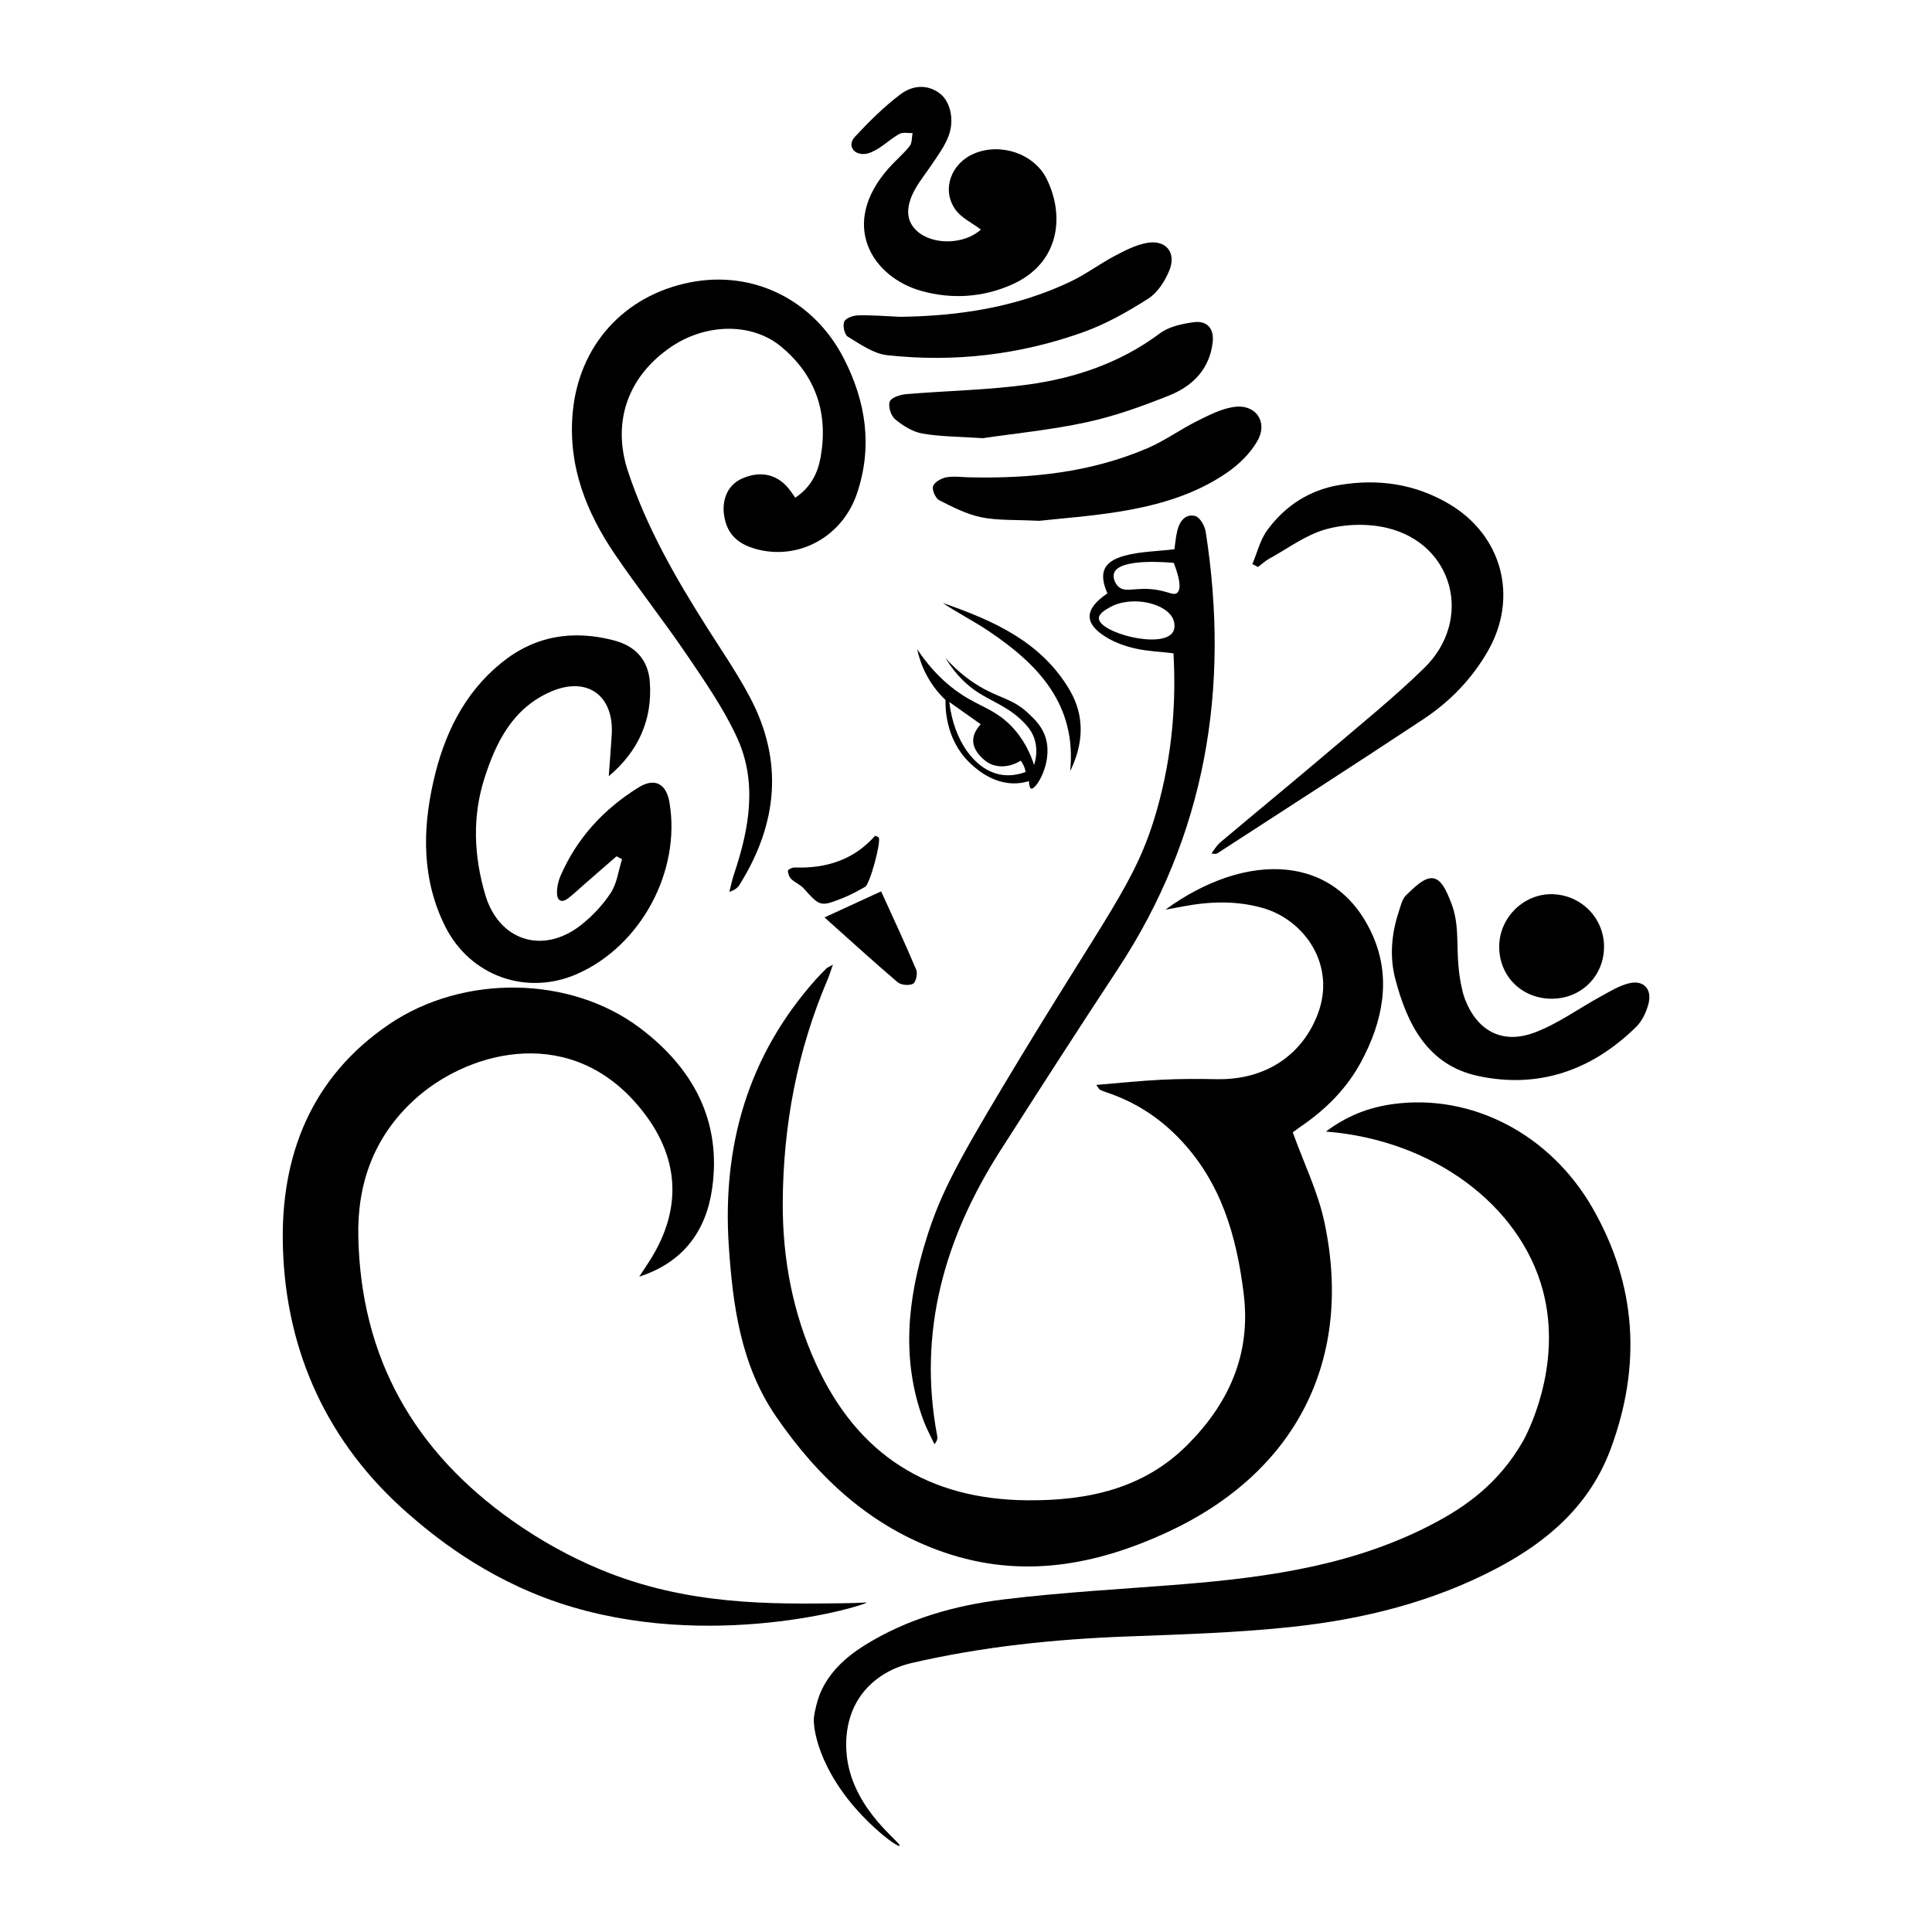 <?xml version="1.0" encoding="UTF-8"?> <svg xmlns="http://www.w3.org/2000/svg" xmlns:xlink="http://www.w3.org/1999/xlink" width="500" zoomAndPan="magnify" viewBox="0 0 375 375" height="500" preserveAspectRatio="xMidYMid meet" version="1.0"><defs><clipPath id="74fd0ae8e6"><path d="M 157 213 L 317 213 L 317 358.801 L 157 358.801 Z M 157 213 " clip-rule="nonzero"></path></clipPath><clipPath id="9fb49923ee"><path d="M 54.414 191 L 169 191 L 169 316 L 54.414 316 Z M 54.414 191 " clip-rule="nonzero"></path></clipPath><clipPath id="ed2f46c5bb"><path d="M 165 16.051 L 206 16.051 L 206 58 L 165 58 Z M 165 16.051 " clip-rule="nonzero"></path></clipPath><clipPath id="33f0f91c6f"><path d="M 270 170 L 320.664 170 L 320.664 210 L 270 210 Z M 270 170 " clip-rule="nonzero"></path></clipPath></defs><path fill="#000000" d="M 161.668 187.23 C 161.195 188.566 160.965 189.344 160.652 190.086 C 154.723 203.949 151.996 218.516 151.93 233.504 C 151.887 244.324 153.871 254.891 158.438 264.844 C 166.48 282.367 180.16 291.066 199.457 291.207 C 211.086 291.289 221.902 289 230.406 280.52 C 238.441 272.5 242.844 262.941 241.41 251.199 C 240.035 239.918 237.008 229.406 228.871 220.961 C 224.906 216.84 220.23 213.848 214.805 212.035 C 214.367 211.891 213.926 211.727 213.508 211.523 C 213.363 211.461 213.285 211.25 212.789 210.582 C 217.234 210.215 221.336 209.777 225.453 209.574 C 228.996 209.398 232.559 209.391 236.109 209.469 C 245.512 209.664 252.645 204.918 255.738 196.938 C 259.445 187.355 253.211 178.516 245.027 176.219 C 239.949 174.793 234.852 174.957 229.734 175.918 C 228.773 176.102 227.809 176.27 226.203 176.566 C 241.863 165.16 259.504 165.535 266.535 181.789 C 270.074 189.973 268.371 198.332 264.203 206.086 C 261.453 211.203 257.449 215.238 252.68 218.523 C 251.926 219.039 251.191 219.586 250.922 219.781 C 253.086 225.789 255.805 231.324 257.055 237.168 C 262.773 263.906 251.578 285.773 226.73 297.328 C 212.688 303.855 198.301 306.504 183.195 301.293 C 169.148 296.449 158.891 286.969 150.641 274.957 C 143.781 264.965 142.242 253.457 141.461 241.875 C 140.16 222.418 145.172 204.848 158.41 190.047 C 159.031 189.352 159.688 188.684 160.352 188.023 C 160.5 187.84 160.777 187.742 161.668 187.23 Z M 161.668 187.23 " fill-opacity="1" fill-rule="nonzero"></path><g clip-path="url(#74fd0ae8e6)"><path fill="#000000" d="M 157.992 333.293 C 158.215 331.625 158.727 330 158.727 330 C 159 329.129 159.234 328.574 159.234 328.574 C 160.914 324.672 164 321.738 167.805 319.363 C 176.059 314.211 185.293 311.617 194.785 310.453 C 206.367 309.027 218.047 308.438 229.691 307.488 C 246.645 306.105 263.363 303.684 278.637 295.512 C 284.348 292.457 290.887 288.023 295.645 279.672 C 296.055 278.945 303.484 265.438 299.461 250.445 C 295.016 233.891 278.137 221.273 257.371 219.637 C 261.387 216.594 265.656 214.961 270.301 214.312 C 285.621 212.191 300.871 220.102 309.121 234.492 C 317.707 249.484 318.605 265.09 312.645 281.203 C 308.609 292.109 300.484 299.16 290.539 304.398 C 278.117 310.938 264.676 314.277 250.859 315.77 C 240.285 316.906 229.605 317.234 218.957 317.629 C 204.809 318.152 190.793 319.586 176.984 322.781 C 172.59 323.797 169.137 326.133 166.934 329.32 C 163.516 334.277 164.246 340.078 164.449 341.473 C 165.887 351.516 175.09 357.785 174.617 358.262 C 174.332 358.559 170.926 356.16 167.395 352.457 C 158.77 343.391 157.742 335.18 157.992 333.293 Z M 157.992 333.293 " fill-opacity="1" fill-rule="nonzero"></path></g><g clip-path="url(#9fb49923ee)"><path fill="#000000" d="M 124.074 247.801 C 124.672 246.898 125.262 245.992 125.855 245.09 C 133.004 234.164 131.832 223.336 123.008 213.641 C 109.445 198.738 90.191 204.402 80.277 213.594 C 72.594 220.719 69.336 229.668 69.547 240.012 C 70.027 263.539 80.363 281.691 99.453 295.172 C 104.957 299.062 110.652 302.191 116.516 304.633 C 133.41 311.672 149.848 311.336 163.102 311.199 C 167.445 311.152 168.172 310.977 168.18 311.055 C 168.227 311.539 137.676 320.906 108.422 311.082 C 93.898 306.203 83.883 297.875 79.152 293.738 C 63.664 280.199 55.441 262.438 54.906 241.855 C 54.441 224.297 60.406 209.07 75.547 198.797 C 89.883 189.078 110.633 189.332 124.168 199.5 C 134.465 207.238 140.145 217.527 138.207 230.824 C 137 239.047 132.527 245.059 124.074 247.801 Z M 124.074 247.801 " fill-opacity="1" fill-rule="nonzero"></path></g><path fill="#000000" d="M 154.355 96.605 C 157.348 94.633 158.719 91.852 159.27 88.812 C 160.816 80.223 158.363 72.848 151.578 67.25 C 145.918 62.582 137.047 62.75 130.316 67.293 C 121.906 72.977 118.703 81.879 121.895 91.496 C 125.504 102.391 131.184 112.27 137.309 121.914 C 140.113 126.328 143.082 130.668 145.531 135.277 C 152.16 147.742 150.91 159.918 143.57 171.695 C 143.199 172.297 142.629 172.773 141.566 173.098 C 141.867 171.938 142.109 170.754 142.492 169.613 C 145.438 160.82 147.062 151.832 143.027 143.094 C 140.426 137.469 136.816 132.27 133.32 127.113 C 128.863 120.539 123.926 114.301 119.449 107.738 C 113.801 99.453 110.23 90.484 111.156 80.141 C 112.316 67.137 121.043 57.352 133.961 54.805 C 146.199 52.395 157.984 58.199 163.828 69.656 C 168.074 77.98 169.391 86.648 166.371 95.699 C 163.535 104.203 154.953 108.906 146.586 106.523 C 143.832 105.738 141.672 104.25 140.828 101.332 C 139.754 97.617 140.996 94.266 143.945 92.926 C 147.746 91.195 151.219 92.102 153.535 95.434 C 153.738 95.738 153.957 96.043 154.355 96.605 Z M 154.355 96.605 " fill-opacity="1" fill-rule="nonzero"></path><path fill="#000000" d="M 118.16 150.672 C 118.355 147.988 118.57 145.305 118.734 142.621 C 119.207 134.996 113.98 131.211 106.969 134.227 C 99.598 137.402 96.316 143.938 94.051 150.996 C 91.637 158.496 91.973 166.148 94.18 173.652 C 96.809 182.574 105.316 185.34 112.684 179.617 C 114.934 177.867 117.004 175.676 118.551 173.301 C 119.766 171.441 120.047 168.973 120.738 166.777 C 120.379 166.59 120.02 166.398 119.664 166.207 C 117.531 168.066 115.395 169.922 113.258 171.781 C 112.27 172.637 111.332 173.562 110.289 174.352 C 108.949 175.375 108.117 174.797 108.109 173.285 C 108.102 172.199 108.352 171.035 108.785 170.031 C 111.969 162.68 117.176 157.051 123.926 152.848 C 127.043 150.902 129.316 152.074 129.938 155.723 C 132.219 169.117 124.363 183.664 111.934 189.078 C 102.168 193.332 91.238 189.449 86.422 179.84 C 81.891 170.785 81.957 161.227 84.129 151.641 C 86.156 142.719 89.953 134.672 97.246 128.715 C 103.754 123.395 111.141 122.203 119.156 124.297 C 123.32 125.383 125.824 128.074 126.133 132.395 C 126.656 139.727 123.91 145.805 118.16 150.672 Z M 118.16 150.672 " fill-opacity="1" fill-rule="nonzero"></path><path fill="#000000" d="M 227.77 126.805 C 225.07 126.488 222.738 126.398 220.492 125.902 C 218.605 125.48 216.68 124.828 215.016 123.859 C 210.324 121.133 210.355 118.262 214.949 115.176 C 213.246 111.262 214.059 109.023 218.277 107.863 C 221.277 107.039 224.496 107.027 227.961 106.609 C 228.09 105.711 228.195 104.336 228.512 103.012 C 228.938 101.219 230.059 99.676 231.977 100.152 C 232.875 100.375 233.844 102.051 234.02 103.184 C 238.777 133.605 234.074 162.145 216.91 188.191 C 209.25 199.812 201.723 211.52 194.223 223.242 C 183.359 240.219 178.086 258.465 181.91 278.715 C 181.996 279.152 181.969 279.609 181.375 280.316 C 180.66 278.781 179.828 277.289 179.246 275.703 C 174.883 263.914 176.152 252.176 179.789 240.508 C 182.371 232.219 185.414 226.32 194.711 210.805 C 214.969 176.992 220.398 171.609 224.469 157.488 C 227.727 146.203 228.273 135.66 227.77 126.805 Z M 227.574 122.816 C 228.273 121.863 227.863 120.625 227.797 120.414 C 226.691 117.09 219.652 115.445 215.363 117.906 C 214.504 118.398 213.246 119.125 213.293 120.043 C 213.422 122.805 225.273 125.961 227.574 122.816 Z M 228.453 115.098 C 229.5 114.281 228.688 111.492 227.828 109.258 C 226.73 109.152 217.211 108.289 216.238 111.25 C 215.965 112.086 216.398 113.176 217.012 113.797 C 218.461 115.254 220.559 113.758 224.816 114.543 C 227.016 114.949 227.816 115.598 228.453 115.098 Z M 228.453 115.098 " fill-opacity="1" fill-rule="nonzero"></path><g clip-path="url(#ed2f46c5bb)"><path fill="#000000" d="M 190.387 44.559 C 188.625 43.215 186.535 42.262 185.41 40.637 C 182.711 36.754 184.621 31.66 189.129 29.789 C 194.227 27.672 200.695 29.793 203.145 34.703 C 206.676 41.773 205.777 51.051 196.453 55.215 C 190.781 57.75 184.727 58.109 178.883 56.484 C 169.363 53.84 162.723 43.641 172.527 32.609 C 173.828 31.148 175.359 29.879 176.566 28.355 C 177.051 27.746 176.957 26.691 177.129 25.836 C 176.277 25.867 175.273 25.617 174.598 25.984 C 173.137 26.777 171.887 27.957 170.457 28.84 C 169.625 29.352 168.637 29.859 167.699 29.895 C 165.531 29.973 164.477 28.113 165.934 26.555 C 168.652 23.633 171.52 20.785 174.684 18.371 C 177.438 16.27 180.363 16.52 182.488 18.195 C 184.465 19.766 185.246 23.227 184.184 26.199 C 183.812 27.25 183.281 28.262 182.684 29.199 C 181.473 31.086 180.195 32.926 178.883 34.746 C 175.754 39.098 175.43 42.504 177.965 44.824 C 181.07 47.656 187.211 47.465 190.387 44.559 Z M 190.387 44.559 " fill-opacity="1" fill-rule="nonzero"></path></g><path fill="#000000" d="M 243.082 109.488 C 244.031 107.254 244.609 104.742 246.016 102.844 C 249.457 98.195 254.102 95.133 259.926 94.148 C 267.473 92.879 274.641 93.895 281.297 97.836 C 291.547 103.902 294.746 115.863 288.871 126.234 C 285.766 131.715 281.465 136.152 276.277 139.59 C 263.031 148.367 249.652 156.945 236.328 165.602 C 236.098 165.75 235.824 165.816 235.148 165.633 C 235.703 164.926 236.156 164.102 236.824 163.531 C 244.039 157.461 251.324 151.48 258.512 145.371 C 264.562 140.227 270.754 135.215 276.43 129.672 C 286.02 120.305 282.152 105.574 269.262 102.477 C 265.52 101.578 261.156 101.699 257.449 102.707 C 253.52 103.773 250.012 106.438 246.352 108.445 C 245.562 108.879 244.895 109.516 244.176 110.051 C 243.809 109.875 243.441 109.684 243.082 109.488 Z M 243.082 109.488 " fill-opacity="1" fill-rule="nonzero"></path><g clip-path="url(#33f0f91c6f)"><path fill="#000000" d="M 283.832 192.207 C 283.949 192.715 284.102 193.285 284.367 193.988 C 286.785 200.172 291.652 202.738 297.844 200.422 C 302.391 198.719 306.445 195.727 310.758 193.379 C 312.527 192.414 314.32 191.289 316.242 190.844 C 318.992 190.203 320.668 191.949 319.996 194.719 C 319.59 196.371 318.758 198.164 317.57 199.328 C 308.988 207.754 298.617 211.395 286.82 208.828 C 277.102 206.715 273.133 198.812 270.832 190.031 C 269.699 185.711 270.074 181.305 271.477 177.039 C 271.855 175.891 272.137 174.512 272.941 173.746 C 274.41 172.352 276.258 170.418 277.914 170.453 C 279.816 170.484 280.812 173.16 281.48 174.746 C 283.844 180.375 282.074 184.762 283.832 192.207 Z M 283.832 192.207 " fill-opacity="1" fill-rule="nonzero"></path></g><path fill="#000000" d="M 201.688 101.094 C 196.973 100.852 193.633 101.051 190.469 100.402 C 187.629 99.82 184.918 98.43 182.305 97.094 C 181.578 96.723 180.867 95.098 181.113 94.359 C 181.375 93.574 182.703 92.832 183.672 92.648 C 185.113 92.383 186.648 92.617 188.141 92.648 C 200.02 92.918 211.68 91.727 222.715 87 C 226.035 85.574 229.023 83.395 232.273 81.77 C 234.578 80.617 236.988 79.359 239.477 78.992 C 243.723 78.363 246.191 81.879 244.051 85.605 C 242.676 88.008 240.461 90.164 238.156 91.746 C 231.891 96.062 224.652 98.109 217.242 99.309 C 211.629 100.219 205.934 100.625 201.688 101.094 Z M 201.688 101.094 " fill-opacity="1" fill-rule="nonzero"></path><path fill="#000000" d="M 190.762 85.051 C 186.266 84.746 182.594 84.77 179.035 84.152 C 177.141 83.824 175.246 82.621 173.727 81.363 C 172.922 80.695 172.352 78.863 172.699 77.941 C 172.996 77.16 174.73 76.605 175.871 76.504 C 183.766 75.84 191.73 75.719 199.566 74.641 C 208.793 73.371 217.504 70.402 225.148 64.695 C 226.898 63.387 229.43 62.848 231.684 62.543 C 234.336 62.176 235.691 63.797 235.375 66.484 C 234.766 71.695 231.445 74.961 226.914 76.773 C 221.73 78.844 216.402 80.77 210.965 81.945 C 204.066 83.445 196.98 84.133 190.762 85.051 Z M 190.762 85.051 " fill-opacity="1" fill-rule="nonzero"></path><path fill="#000000" d="M 174.699 61.492 C 186.129 61.352 197.246 59.648 207.664 54.719 C 210.684 53.293 213.41 51.242 216.363 49.672 C 218.316 48.637 220.375 47.582 222.512 47.168 C 226.266 46.441 228.406 48.977 226.957 52.52 C 226.113 54.582 224.672 56.82 222.855 57.977 C 218.887 60.512 214.676 62.887 210.258 64.473 C 197.957 68.879 185.168 70.371 172.176 68.938 C 169.523 68.645 166.961 66.797 164.555 65.344 C 163.914 64.957 163.527 63.184 163.867 62.418 C 164.168 61.73 165.625 61.227 166.582 61.207 C 169.285 61.148 171.992 61.375 174.699 61.492 Z M 174.699 61.492 " fill-opacity="1" fill-rule="nonzero"></path><path fill="#000000" d="M 300.902 193.848 C 295.133 193.699 290.859 189.242 291 183.504 C 291.137 177.926 295.926 173.363 301.43 173.566 C 307.094 173.777 311.477 178.398 311.34 184.016 C 311.203 189.707 306.648 194 300.902 193.848 Z M 300.902 193.848 " fill-opacity="1" fill-rule="nonzero"></path><path fill="#000000" d="M 200.176 153.078 C 199.984 153.035 199.781 152.73 199.703 151.617 C 199.148 151.785 198.328 151.988 197.332 152.043 C 192.582 152.289 189.07 148.879 188.129 147.965 C 183.465 143.434 183.488 137.168 183.527 135.871 C 182.777 135.164 181.977 134.285 181.203 133.215 C 179.27 130.535 178.426 127.863 178.031 126.023 C 181.473 131.164 185.094 133.953 187.871 135.562 C 191.043 137.402 193.449 138.07 196.16 140.801 C 198.742 143.398 200.023 146.352 200.715 148.48 C 201.035 147.461 201.508 145.41 200.715 143.219 C 200.273 142 199.598 141.176 199.09 140.617 C 196.082 137.297 192.668 136.27 189.746 134.352 C 187.945 133.168 185.617 131.191 183.504 127.707 C 186.09 130.609 188.559 132.309 190.27 133.312 C 194.234 135.629 196.613 135.617 199.664 138.516 C 200.93 139.715 202.422 141.141 203.039 143.48 C 204.277 148.191 201.082 153.273 200.176 153.078 Z M 184.258 136.258 C 185.133 143.766 189.168 149.398 194.156 150.34 C 195.215 150.543 196.898 150.641 199.074 149.844 C 199.031 149.574 198.957 149.258 198.828 148.918 C 198.617 148.367 198.348 147.945 198.117 147.641 C 197.793 147.863 195.562 149.266 192.949 148.539 C 191.992 148.27 191.129 147.688 190.297 146.793 C 188.41 144.762 188.418 142.688 190.363 140.578 C 188.254 139.078 186.328 137.723 184.258 136.258 Z M 184.258 136.258 " fill-opacity="1" fill-rule="nonzero"></path><path fill="#000000" d="M 160.035 178.07 C 164.051 176.227 167.223 174.766 171.027 173.016 C 173.23 177.863 175.641 183.016 177.848 188.25 C 178.156 188.984 177.762 190.676 177.207 190.957 C 176.434 191.348 174.875 191.203 174.211 190.633 C 169.496 186.613 164.918 182.434 160.035 178.07 Z M 160.035 178.07 " fill-opacity="1" fill-rule="nonzero"></path><path fill="#000000" d="M 169.863 162.215 C 170.262 162.41 170.512 162.445 170.57 162.574 C 171.027 163.551 168.836 171.637 167.922 172.133 C 166.543 172.898 165.16 173.68 163.699 174.262 C 159.195 176.047 159.211 175.988 155.969 172.414 C 155.305 171.688 154.285 171.301 153.57 170.609 C 153.176 170.23 152.945 169.543 152.934 168.984 C 152.926 168.781 153.777 168.363 154.223 168.375 C 160.391 168.613 165.77 166.863 169.863 162.215 Z M 169.863 162.215 " fill-opacity="1" fill-rule="nonzero"></path><path fill="#000000" d="M 207.723 149.664 C 208.996 136.691 201.473 128.898 191.797 122.426 C 188.934 120.512 185.84 118.949 182.98 117.031 C 192.699 120.414 202.035 124.48 207.594 133.887 C 210.594 138.969 210.324 144.348 207.723 149.664 Z M 207.723 149.664 " fill-opacity="1" fill-rule="nonzero"></path></svg> 